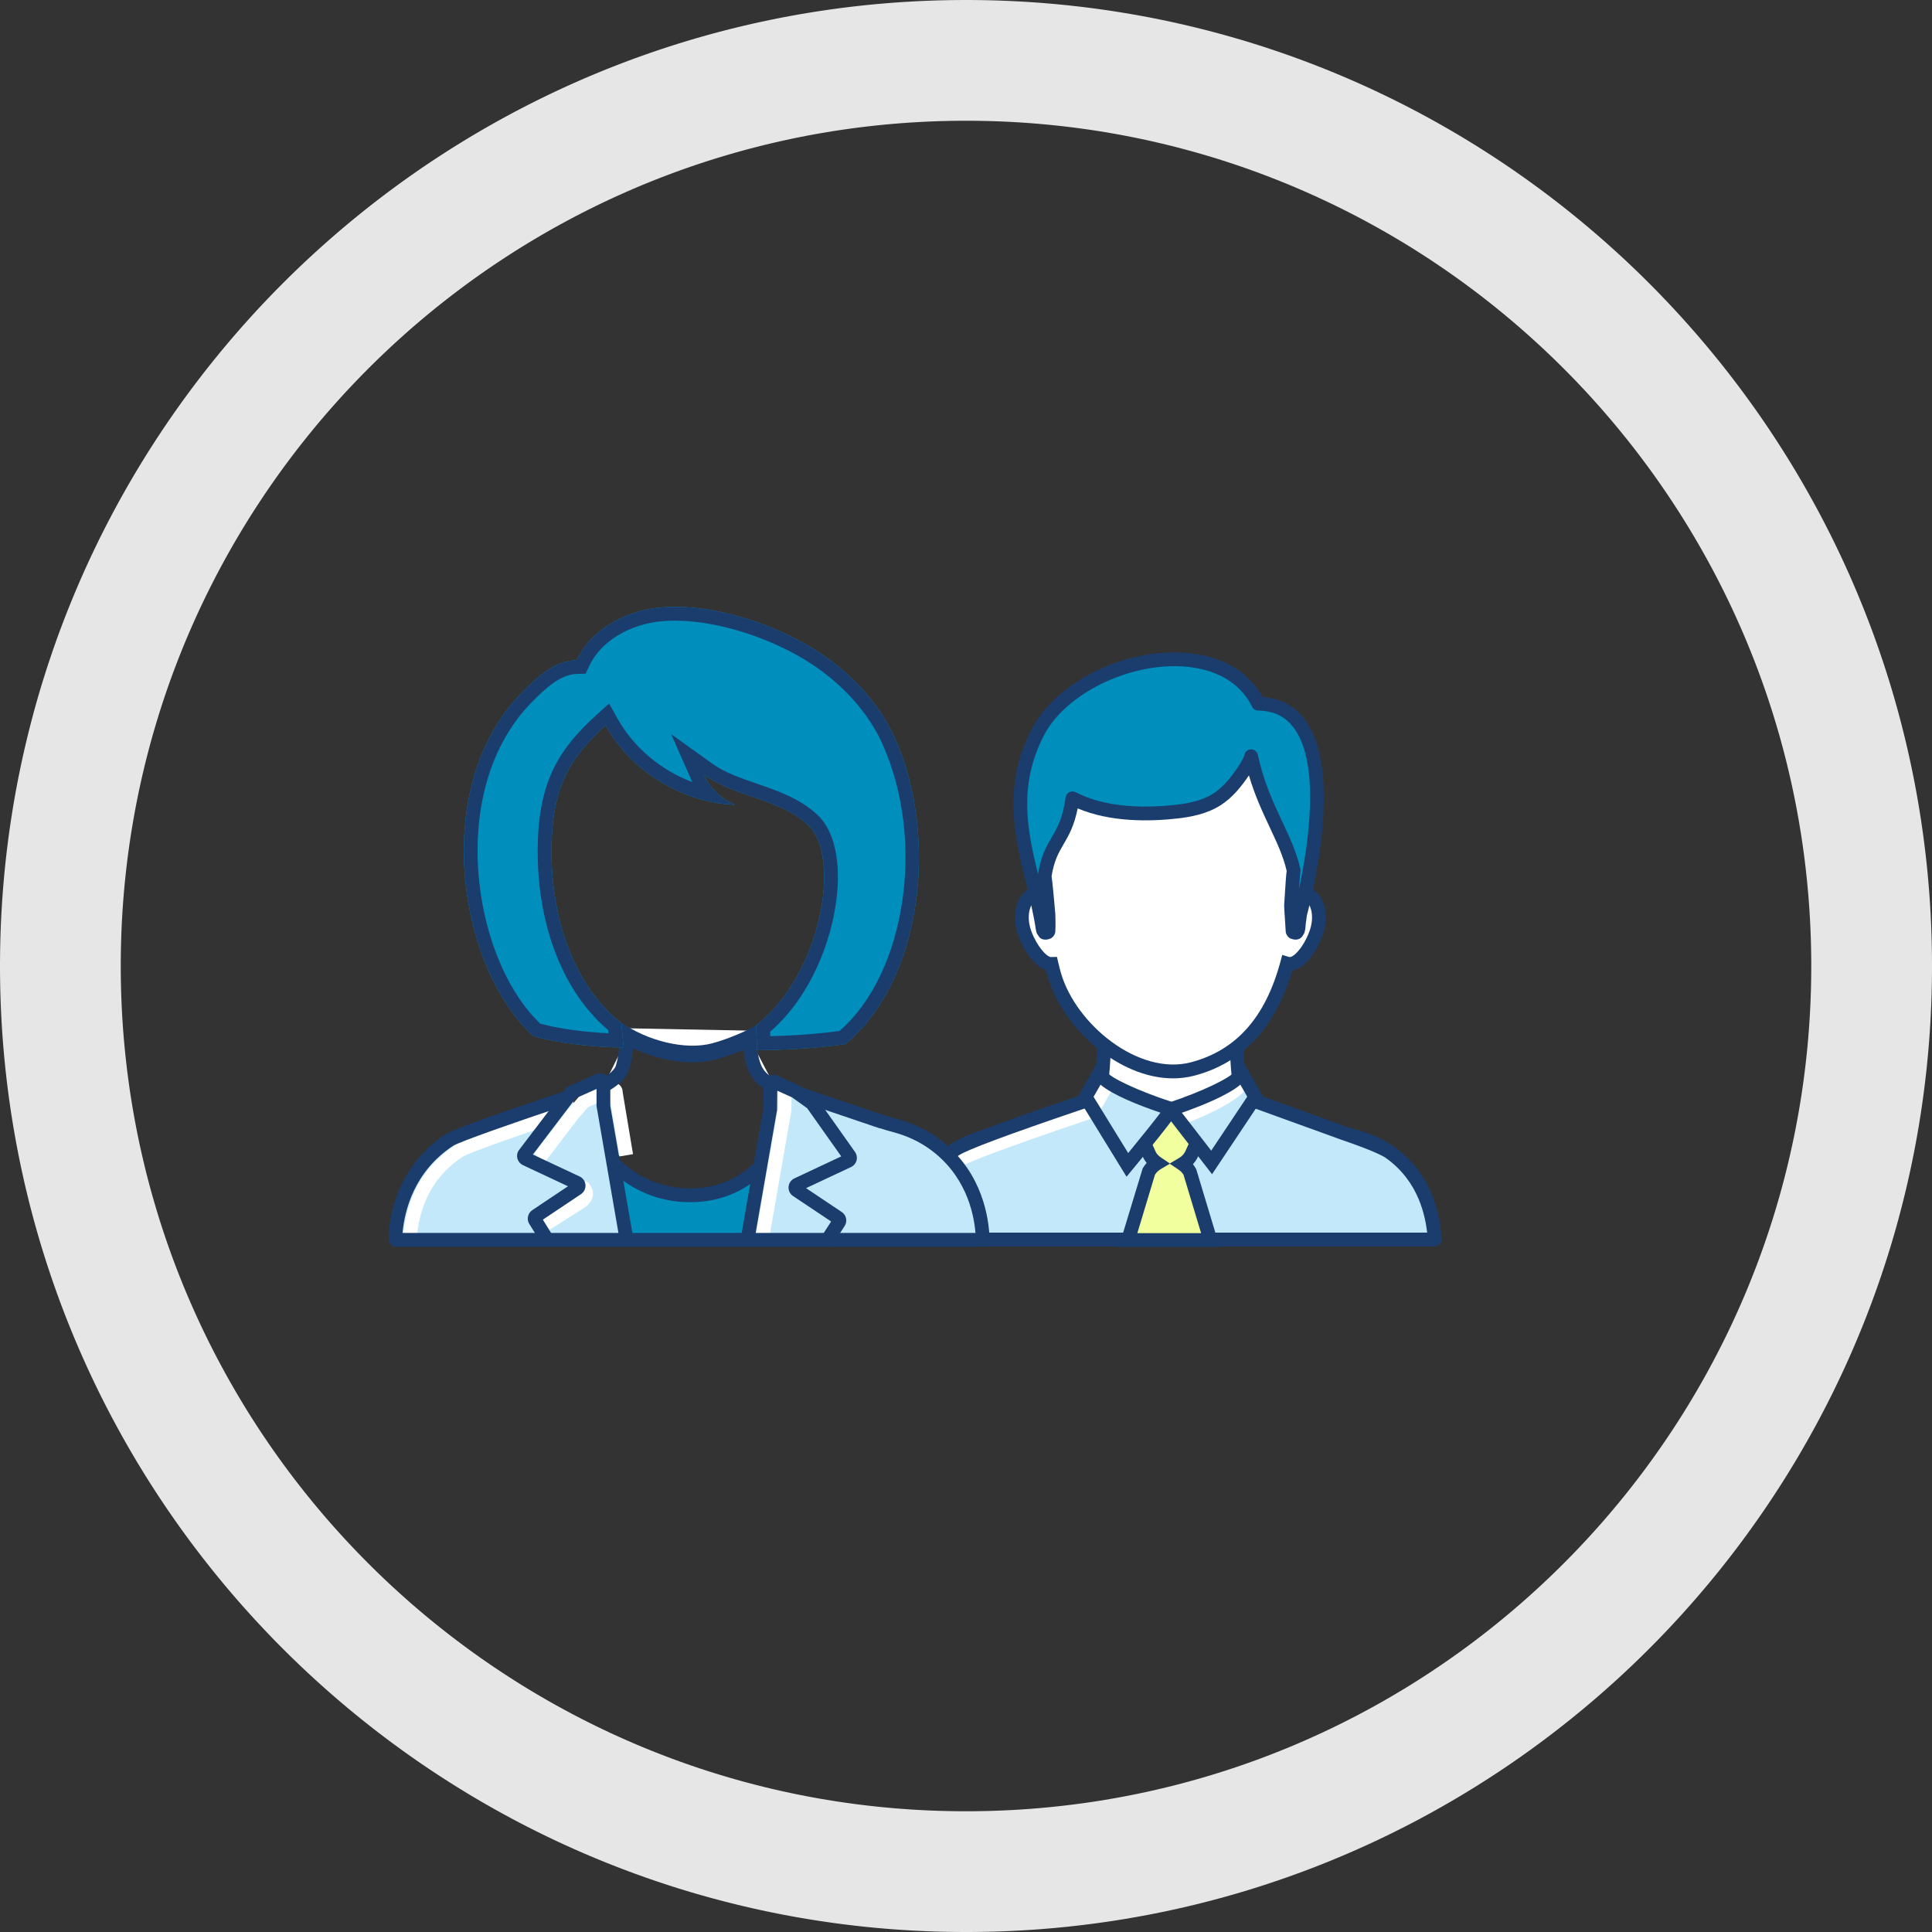 <?xml version="1.0" encoding="UTF-8" standalone="no"?>
<svg width="160px" height="160px" viewBox="0 0 160 160" version="1.1" xmlns="http://www.w3.org/2000/svg" xmlns:xlink="http://www.w3.org/1999/xlink">
    <rect x="0" y="0" width="160" height="160" fill="#333333" stroke="none"/>
    <!-- Generator: Sketch 47 (45396) - http://www.bohemiancoding.com/sketch -->
    <title>circle-executive-leaders</title>
    <desc>Created with Sketch.</desc>
    <defs></defs>
    <g id="Page-1" stroke="none" stroke-width="1" fill="none" fill-rule="evenodd">
        <g id="circle-executive-leaders">
            <g>
                <path d="M80.258,0 L80.516,0.002 L80.774,0.004 L81.032,0.007 L81.29,0.01 L81.547,0.015 L81.804,0.02 L82.061,0.026 L82.318,0.033 L82.575,0.041 L82.831,0.049 L83.087,0.059 L83.344,0.069 L83.599,0.08 L83.855,0.092 L84.111,0.104 L84.366,0.117 L84.621,0.132 L84.876,0.147 L85.13,0.162 L85.385,0.179 L85.639,0.196 L85.893,0.214 L86.147,0.233 L86.4,0.253 L86.654,0.274 L86.907,0.295 L87.16,0.317 L87.413,0.34 L87.665,0.363 L87.917,0.388 L88.17,0.413 L88.421,0.439 L88.677,0.466 L89.176,0.522 L89.677,0.581 L90.178,0.643 L90.678,0.708 L91.177,0.777 L91.675,0.848 L92.171,0.922 L92.667,1 L93.162,1.08 L93.656,1.164 L94.149,1.25 L94.641,1.34 L95.132,1.432 L95.622,1.528 L96.111,1.627 L96.598,1.728 L97.085,1.833 L97.57,1.94 L98.055,2.05 L98.538,2.164 L99.02,2.28 L99.502,2.399 L99.981,2.521 L100.46,2.646 L100.938,2.774 L101.414,2.904 L101.89,3.038 L102.364,3.174 L102.837,3.313 L103.308,3.455 L103.779,3.6 L104.248,3.748 L104.716,3.898 L105.182,4.052 L105.648,4.208 L106.112,4.366 L106.575,4.528 L107.037,4.692 L107.497,4.859 L107.956,5.029 L108.413,5.202 L108.87,5.377 L109.325,5.555 L109.778,5.735 L110.23,5.919 L110.681,6.105 L111.131,6.293 L111.579,6.484 L112.025,6.678 L112.471,6.875 L112.914,7.074 L113.357,7.276 L113.798,7.48 L114.237,7.687 L114.675,7.897 L115.112,8.109 L115.547,8.323 L115.98,8.541 L116.412,8.76 L116.843,8.983 L117.272,9.207 L117.699,9.435 L118.125,9.665 L118.549,9.897 L118.972,10.132 L119.393,10.369 L119.813,10.609 L120.231,10.851 L120.647,11.095 L121.062,11.342 L121.475,11.592 L121.887,11.844 L122.297,12.098 L122.705,12.355 L123.111,12.614 L123.516,12.875 L123.919,13.139 L124.321,13.405 L124.721,13.673 L125.119,13.944 L125.515,14.217 L125.91,14.493 L126.303,14.771 L126.694,15.051 L127.083,15.333 L127.471,15.617 L127.857,15.904 L128.241,16.193 L128.623,16.485 L129.004,16.778 L129.382,17.074 L129.759,17.372 L130.134,17.672 L130.507,17.975 L130.878,18.279 L131.248,18.586 L131.615,18.895 L131.981,19.206 L132.345,19.519 L132.706,19.835 L133.066,20.152 L133.424,20.472 L133.78,20.793 L134.135,21.117 L134.487,21.443 L134.837,21.771 L135.185,22.101 L135.531,22.433 L135.876,22.767 L136.218,23.104 L136.558,23.442 L136.896,23.782 L137.233,24.124 L137.567,24.469 L137.899,24.815 L138.229,25.163 L138.557,25.513 L138.883,25.865 L139.207,26.22 L139.528,26.576 L139.848,26.934 L140.165,27.294 L140.481,27.655 L140.794,28.019 L141.105,28.385 L141.414,28.752 L141.721,29.122 L142.025,29.493 L142.328,29.866 L142.628,30.241 L142.926,30.618 L143.222,30.996 L143.515,31.377 L143.807,31.759 L144.096,32.143 L144.383,32.529 L144.667,32.917 L144.95,33.306 L145.229,33.697 L145.507,34.09 L145.783,34.485 L146.056,34.881 L146.327,35.279 L146.595,35.679 L146.861,36.081 L147.125,36.484 L147.386,36.889 L147.645,37.295 L147.902,37.703 L148.156,38.113 L148.408,38.525 L148.658,38.938 L148.905,39.353 L149.149,39.769 L149.391,40.187 L149.631,40.607 L149.868,41.028 L150.103,41.451 L150.335,41.875 L150.565,42.301 L150.793,42.728 L151.017,43.157 L151.24,43.588 L151.459,44.02 L151.677,44.453 L151.891,44.888 L152.103,45.325 L152.313,45.763 L152.52,46.202 L152.724,46.643 L152.926,47.086 L153.125,47.529 L153.322,47.975 L153.516,48.421 L153.707,48.869 L153.895,49.319 L154.081,49.77 L154.265,50.222 L154.445,50.675 L154.623,51.13 L154.798,51.587 L154.971,52.044 L155.141,52.503 L155.308,52.964 L155.472,53.425 L155.634,53.888 L155.792,54.352 L155.948,54.818 L156.102,55.284 L156.252,55.752 L156.4,56.221 L156.545,56.692 L156.687,57.164 L156.826,57.636 L156.962,58.11 L157.096,58.586 L157.226,59.062 L157.354,59.54 L157.479,60.019 L157.601,60.499 L157.72,60.98 L157.836,61.462 L157.95,61.945 L158.06,62.43 L158.167,62.915 L158.272,63.402 L158.373,63.889 L158.472,64.378 L158.568,64.868 L158.66,65.359 L158.75,65.851 L158.836,66.344 L158.92,66.838 L159,67.333 L159.078,67.829 L159.152,68.325 L159.223,68.823 L159.292,69.322 L159.357,69.822 L159.419,70.323 L159.478,70.824 L159.534,71.323 L159.561,71.579 L159.587,71.83 L159.612,72.083 L159.637,72.335 L159.66,72.587 L159.683,72.84 L159.705,73.093 L159.726,73.346 L159.747,73.6 L159.767,73.853 L159.786,74.107 L159.804,74.361 L159.821,74.615 L159.838,74.87 L159.853,75.124 L159.868,75.379 L159.883,75.634 L159.896,75.889 L159.908,76.145 L159.92,76.401 L159.931,76.656 L159.941,76.912 L159.951,77.169 L159.959,77.425 L159.967,77.682 L159.974,77.939 L159.98,78.196 L159.985,78.453 L159.99,78.71 L159.993,78.968 L159.996,79.226 L159.998,79.484 L160,79.742 L160,80 L160,80.258 L159.998,80.516 L159.996,80.774 L159.993,81.032 L159.99,81.29 L159.985,81.547 L159.98,81.804 L159.974,82.061 L159.967,82.318 L159.959,82.575 L159.951,82.831 L159.941,83.088 L159.931,83.344 L159.92,83.599 L159.908,83.855 L159.896,84.111 L159.883,84.366 L159.868,84.621 L159.853,84.876 L159.838,85.13 L159.821,85.385 L159.804,85.639 L159.786,85.893 L159.767,86.147 L159.747,86.4 L159.726,86.654 L159.705,86.907 L159.683,87.16 L159.66,87.413 L159.637,87.665 L159.612,87.917 L159.587,88.17 L159.561,88.421 L159.534,88.677 L159.478,89.176 L159.419,89.677 L159.357,90.178 L159.292,90.678 L159.223,91.177 L159.152,91.675 L159.078,92.171 L159,92.667 L158.92,93.162 L158.836,93.656 L158.75,94.149 L158.66,94.641 L158.568,95.132 L158.472,95.622 L158.373,96.111 L158.272,96.598 L158.167,97.085 L158.06,97.57 L157.95,98.055 L157.836,98.538 L157.72,99.02 L157.601,99.501 L157.479,99.981 L157.354,100.46 L157.226,100.938 L157.096,101.414 L156.962,101.89 L156.826,102.364 L156.687,102.836 L156.545,103.308 L156.4,103.779 L156.252,104.248 L156.102,104.716 L155.948,105.182 L155.792,105.648 L155.634,106.112 L155.472,106.575 L155.308,107.036 L155.141,107.497 L154.971,107.956 L154.798,108.413 L154.623,108.87 L154.445,109.325 L154.265,109.778 L154.081,110.23 L153.895,110.681 L153.707,111.131 L153.516,111.579 L153.322,112.025 L153.125,112.471 L152.926,112.914 L152.724,113.357 L152.52,113.798 L152.313,114.237 L152.103,114.675 L151.891,115.112 L151.677,115.547 L151.459,115.98 L151.24,116.412 L151.017,116.843 L150.793,117.272 L150.565,117.699 L150.335,118.125 L150.103,118.549 L149.868,118.972 L149.631,119.393 L149.391,119.813 L149.149,120.231 L148.905,120.647 L148.658,121.062 L148.408,121.475 L148.156,121.887 L147.902,122.297 L147.645,122.705 L147.386,123.111 L147.125,123.516 L146.861,123.919 L146.595,124.321 L146.327,124.721 L146.056,125.119 L145.783,125.515 L145.507,125.91 L145.229,126.303 L144.95,126.694 L144.667,127.083 L144.383,127.471 L144.096,127.857 L143.807,128.241 L143.515,128.623 L143.222,129.004 L142.926,129.382 L142.628,129.759 L142.328,130.134 L142.025,130.507 L141.721,130.878 L141.414,131.248 L141.105,131.615 L140.794,131.981 L140.481,132.345 L140.165,132.706 L139.848,133.066 L139.528,133.424 L139.207,133.78 L138.883,134.135 L138.557,134.487 L138.229,134.837 L137.899,135.185 L137.567,135.531 L137.233,135.876 L136.896,136.218 L136.558,136.558 L136.218,136.896 L135.876,137.233 L135.531,137.567 L135.185,137.899 L134.837,138.229 L134.487,138.557 L134.135,138.883 L133.78,139.207 L133.424,139.528 L133.066,139.848 L132.706,140.165 L132.345,140.481 L131.981,140.794 L131.615,141.105 L131.248,141.414 L130.878,141.721 L130.507,142.025 L130.134,142.328 L129.759,142.628 L129.382,142.926 L129.004,143.222 L128.623,143.515 L128.241,143.807 L127.857,144.096 L127.471,144.383 L127.083,144.667 L126.694,144.95 L126.303,145.229 L125.91,145.507 L125.515,145.783 L125.119,146.056 L124.721,146.327 L124.321,146.595 L123.919,146.861 L123.516,147.125 L123.111,147.386 L122.705,147.645 L122.297,147.902 L121.887,148.156 L121.475,148.408 L121.062,148.658 L120.647,148.905 L120.231,149.149 L119.813,149.391 L119.393,149.631 L118.972,149.868 L118.549,150.103 L118.125,150.335 L117.699,150.565 L117.272,150.793 L116.843,151.017 L116.412,151.24 L115.98,151.459 L115.547,151.677 L115.112,151.891 L114.675,152.103 L114.237,152.313 L113.798,152.52 L113.357,152.724 L112.914,152.926 L112.471,153.125 L112.025,153.322 L111.579,153.516 L111.131,153.707 L110.681,153.895 L110.23,154.081 L109.778,154.265 L109.325,154.445 L108.87,154.623 L108.413,154.798 L107.956,154.971 L107.497,155.141 L107.036,155.308 L106.575,155.472 L106.112,155.634 L105.648,155.792 L105.182,155.948 L104.716,156.102 L104.248,156.252 L103.779,156.4 L103.308,156.545 L102.836,156.687 L102.364,156.826 L101.89,156.962 L101.414,157.096 L100.938,157.226 L100.46,157.354 L99.981,157.479 L99.501,157.601 L99.02,157.72 L98.538,157.836 L98.055,157.95 L97.57,158.06 L97.085,158.167 L96.598,158.272 L96.111,158.373 L95.622,158.472 L95.132,158.568 L94.641,158.66 L94.149,158.75 L93.656,158.836 L93.162,158.92 L92.667,159 L92.171,159.078 L91.675,159.152 L91.177,159.223 L90.678,159.292 L90.178,159.357 L89.677,159.419 L89.176,159.478 L88.677,159.534 L88.421,159.561 L88.17,159.587 L87.917,159.612 L87.665,159.637 L87.413,159.66 L87.16,159.683 L86.907,159.705 L86.654,159.726 L86.4,159.747 L86.147,159.767 L85.893,159.786 L85.639,159.804 L85.385,159.821 L85.13,159.838 L84.876,159.853 L84.621,159.868 L84.366,159.883 L84.111,159.896 L83.855,159.908 L83.599,159.92 L83.344,159.931 L83.088,159.941 L82.831,159.951 L82.575,159.959 L82.318,159.967 L82.061,159.974 L81.804,159.98 L81.547,159.985 L81.29,159.99 L81.032,159.993 L80.774,159.996 L80.516,159.998 L80.258,160 L80,160 L79.742,160 L79.484,159.998 L79.226,159.996 L78.968,159.993 L78.71,159.99 L78.453,159.985 L78.196,159.98 L77.939,159.974 L77.682,159.967 L77.425,159.959 L77.169,159.951 L76.912,159.941 L76.656,159.931 L76.401,159.92 L76.145,159.908 L75.889,159.896 L75.634,159.883 L75.379,159.868 L75.124,159.853 L74.87,159.838 L74.615,159.821 L74.361,159.804 L74.107,159.786 L73.853,159.767 L73.6,159.747 L73.346,159.726 L73.093,159.705 L72.84,159.683 L72.587,159.66 L72.335,159.637 L72.083,159.612 L71.83,159.587 L71.579,159.561 L71.323,159.534 L70.824,159.478 L70.323,159.419 L69.822,159.357 L69.322,159.292 L68.823,159.223 L68.325,159.152 L67.829,159.078 L67.333,159 L66.838,158.92 L66.344,158.836 L65.851,158.75 L65.359,158.66 L64.868,158.568 L64.378,158.472 L63.889,158.373 L63.402,158.272 L62.915,158.167 L62.43,158.06 L61.945,157.95 L61.462,157.836 L60.98,157.72 L60.499,157.601 L60.019,157.479 L59.54,157.354 L59.062,157.226 L58.586,157.096 L58.11,156.962 L57.636,156.826 L57.164,156.687 L56.692,156.545 L56.221,156.4 L55.752,156.252 L55.284,156.102 L54.818,155.948 L54.352,155.792 L53.888,155.634 L53.425,155.472 L52.964,155.308 L52.503,155.141 L52.044,154.971 L51.587,154.798 L51.13,154.623 L50.675,154.445 L50.222,154.265 L49.77,154.081 L49.319,153.895 L48.869,153.707 L48.421,153.516 L47.975,153.322 L47.529,153.125 L47.086,152.926 L46.643,152.724 L46.202,152.52 L45.763,152.313 L45.325,152.103 L44.888,151.891 L44.453,151.677 L44.02,151.459 L43.588,151.24 L43.157,151.017 L42.728,150.793 L42.301,150.565 L41.875,150.335 L41.451,150.103 L41.028,149.868 L40.607,149.631 L40.187,149.391 L39.769,149.149 L39.353,148.905 L38.938,148.658 L38.525,148.408 L38.113,148.156 L37.703,147.902 L37.295,147.645 L36.889,147.386 L36.484,147.125 L36.081,146.861 L35.679,146.595 L35.279,146.327 L34.881,146.056 L34.485,145.783 L34.09,145.507 L33.697,145.229 L33.306,144.95 L32.917,144.667 L32.529,144.383 L32.143,144.096 L31.759,143.807 L31.377,143.515 L30.996,143.222 L30.618,142.926 L30.241,142.628 L29.866,142.328 L29.493,142.025 L29.122,141.721 L28.752,141.414 L28.385,141.105 L28.019,140.794 L27.655,140.481 L27.294,140.165 L26.934,139.848 L26.576,139.528 L26.22,139.207 L25.865,138.883 L25.513,138.557 L25.163,138.229 L24.815,137.899 L24.469,137.567 L24.124,137.233 L23.782,136.896 L23.442,136.558 L23.104,136.218 L22.767,135.876 L22.433,135.531 L22.101,135.185 L21.771,134.837 L21.443,134.487 L21.117,134.135 L20.793,133.78 L20.472,133.424 L20.152,133.066 L19.835,132.706 L19.519,132.345 L19.206,131.981 L18.895,131.615 L18.586,131.248 L18.279,130.878 L17.975,130.507 L17.672,130.134 L17.372,129.759 L17.074,129.382 L16.778,129.004 L16.485,128.623 L16.193,128.241 L15.904,127.857 L15.617,127.471 L15.333,127.083 L15.051,126.694 L14.771,126.303 L14.493,125.91 L14.217,125.515 L13.944,125.119 L13.673,124.721 L13.405,124.321 L13.139,123.919 L12.875,123.516 L12.614,123.111 L12.355,122.705 L12.098,122.297 L11.844,121.887 L11.592,121.475 L11.342,121.062 L11.095,120.647 L10.851,120.231 L10.609,119.813 L10.369,119.393 L10.132,118.972 L9.897,118.549 L9.665,118.125 L9.435,117.699 L9.207,117.272 L8.983,116.843 L8.76,116.412 L8.541,115.98 L8.323,115.547 L8.109,115.112 L7.897,114.675 L7.687,114.237 L7.48,113.798 L7.276,113.357 L7.074,112.914 L6.875,112.471 L6.678,112.025 L6.484,111.579 L6.293,111.131 L6.105,110.681 L5.919,110.23 L5.735,109.778 L5.555,109.325 L5.377,108.87 L5.202,108.413 L5.029,107.956 L4.859,107.497 L4.692,107.037 L4.528,106.575 L4.366,106.112 L4.208,105.648 L4.052,105.182 L3.898,104.716 L3.748,104.248 L3.6,103.779 L3.455,103.308 L3.313,102.837 L3.174,102.364 L3.038,101.89 L2.904,101.414 L2.774,100.938 L2.646,100.46 L2.521,99.981 L2.399,99.502 L2.28,99.02 L2.164,98.538 L2.05,98.055 L1.94,97.57 L1.833,97.085 L1.728,96.598 L1.627,96.111 L1.528,95.622 L1.432,95.132 L1.34,94.641 L1.25,94.149 L1.164,93.656 L1.08,93.162 L1,92.667 L0.922,92.171 L0.848,91.675 L0.777,91.177 L0.708,90.678 L0.643,90.178 L0.581,89.677 L0.522,89.176 L0.466,88.677 L0.439,88.421 L0.413,88.17 L0.388,87.917 L0.363,87.665 L0.34,87.413 L0.317,87.16 L0.295,86.907 L0.274,86.654 L0.253,86.4 L0.233,86.147 L0.214,85.893 L0.196,85.639 L0.179,85.385 L0.162,85.13 L0.147,84.876 L0.132,84.621 L0.117,84.366 L0.104,84.111 L0.092,83.855 L0.08,83.599 L0.069,83.344 L0.059,83.087 L0.049,82.831 L0.041,82.575 L0.033,82.318 L0.026,82.061 L0.02,81.804 L0.015,81.547 L0.01,81.29 L0.007,81.032 L0.004,80.774 L0.002,80.516 L0,80.258 L0,80 L0,79.742 L0.002,79.484 L0.004,79.226 L0.007,78.968 L0.01,78.71 L0.015,78.453 L0.02,78.196 L0.026,77.939 L0.033,77.682 L0.041,77.425 L0.049,77.169 L0.059,76.913 L0.069,76.656 L0.08,76.401 L0.092,76.145 L0.104,75.889 L0.117,75.634 L0.132,75.379 L0.147,75.124 L0.162,74.87 L0.179,74.615 L0.196,74.361 L0.214,74.107 L0.233,73.853 L0.253,73.6 L0.274,73.346 L0.295,73.093 L0.317,72.84 L0.34,72.587 L0.363,72.335 L0.388,72.083 L0.413,71.83 L0.439,71.579 L0.466,71.323 L0.522,70.824 L0.581,70.323 L0.643,69.822 L0.708,69.322 L0.777,68.823 L0.848,68.325 L0.922,67.829 L1,67.333 L1.08,66.838 L1.164,66.344 L1.25,65.851 L1.34,65.359 L1.432,64.868 L1.528,64.378 L1.627,63.889 L1.728,63.402 L1.833,62.915 L1.94,62.43 L2.05,61.945 L2.164,61.462 L2.28,60.98 L2.399,60.498 L2.521,60.019 L2.646,59.54 L2.774,59.062 L2.904,58.586 L3.038,58.11 L3.174,57.636 L3.313,57.163 L3.455,56.692 L3.6,56.221 L3.748,55.752 L3.898,55.284 L4.052,54.818 L4.208,54.352 L4.366,53.888 L4.528,53.425 L4.692,52.964 L4.859,52.503 L5.029,52.044 L5.202,51.587 L5.377,51.13 L5.555,50.675 L5.735,50.222 L5.919,49.77 L6.105,49.319 L6.293,48.869 L6.484,48.421 L6.678,47.975 L6.875,47.529 L7.074,47.086 L7.276,46.643 L7.48,46.202 L7.687,45.763 L7.897,45.325 L8.109,44.888 L8.323,44.453 L8.541,44.02 L8.76,43.588 L8.983,43.157 L9.207,42.728 L9.435,42.301 L9.665,41.875 L9.897,41.451 L10.132,41.028 L10.369,40.607 L10.609,40.187 L10.851,39.769 L11.095,39.353 L11.342,38.938 L11.592,38.525 L11.844,38.113 L12.098,37.703 L12.355,37.295 L12.614,36.889 L12.875,36.484 L13.139,36.081 L13.405,35.679 L13.673,35.279 L13.944,34.881 L14.217,34.485 L14.493,34.09 L14.771,33.697 L15.051,33.306 L15.333,32.917 L15.617,32.529 L15.904,32.143 L16.193,31.759 L16.485,31.377 L16.778,30.996 L17.074,30.618 L17.372,30.241 L17.672,29.866 L17.975,29.493 L18.279,29.122 L18.586,28.752 L18.895,28.385 L19.206,28.019 L19.519,27.655 L19.835,27.294 L20.152,26.934 L20.472,26.576 L20.793,26.22 L21.117,25.865 L21.443,25.513 L21.771,25.163 L22.101,24.815 L22.433,24.469 L22.767,24.124 L23.104,23.782 L23.442,23.442 L23.782,23.104 L24.124,22.767 L24.469,22.433 L24.815,22.101 L25.163,21.771 L25.513,21.443 L25.865,21.117 L26.22,20.793 L26.576,20.472 L26.934,20.152 L27.294,19.835 L27.655,19.519 L28.019,19.206 L28.385,18.895 L28.752,18.586 L29.122,18.279 L29.493,17.975 L29.866,17.672 L30.241,17.372 L30.618,17.074 L30.996,16.778 L31.377,16.485 L31.759,16.193 L32.143,15.904 L32.529,15.617 L32.917,15.333 L33.306,15.051 L33.697,14.771 L34.09,14.493 L34.485,14.217 L34.881,13.944 L35.279,13.673 L35.679,13.405 L36.081,13.139 L36.484,12.875 L36.889,12.614 L37.295,12.355 L37.703,12.098 L38.113,11.844 L38.525,11.592 L38.938,11.342 L39.353,11.095 L39.769,10.851 L40.187,10.609 L40.607,10.369 L41.028,10.132 L41.451,9.897 L41.875,9.665 L42.301,9.435 L42.728,9.207 L43.157,8.983 L43.588,8.76 L44.02,8.541 L44.453,8.323 L44.888,8.109 L45.325,7.897 L45.763,7.687 L46.202,7.48 L46.643,7.276 L47.086,7.074 L47.529,6.875 L47.975,6.678 L48.421,6.484 L48.869,6.293 L49.319,6.105 L49.77,5.919 L50.222,5.735 L50.675,5.555 L51.13,5.377 L51.587,5.202 L52.044,5.029 L52.503,4.859 L52.964,4.692 L53.425,4.528 L53.888,4.366 L54.352,4.208 L54.818,4.052 L55.284,3.898 L55.752,3.748 L56.221,3.6 L56.692,3.455 L57.163,3.313 L57.636,3.174 L58.11,3.038 L58.586,2.904 L59.062,2.774 L59.54,2.646 L60.019,2.521 L60.498,2.399 L60.98,2.28 L61.462,2.164 L61.945,2.05 L62.43,1.94 L62.915,1.833 L63.402,1.728 L63.889,1.627 L64.378,1.528 L64.868,1.432 L65.359,1.34 L65.851,1.25 L66.344,1.164 L66.838,1.08 L67.333,1 L67.829,0.922 L68.325,0.848 L68.823,0.777 L69.322,0.708 L69.822,0.643 L70.323,0.581 L70.824,0.522 L71.323,0.466 L71.579,0.439 L71.83,0.413 L72.083,0.388 L72.335,0.363 L72.587,0.34 L72.84,0.317 L73.093,0.295 L73.346,0.274 L73.6,0.253 L73.853,0.233 L74.107,0.214 L74.361,0.196 L74.615,0.179 L74.87,0.162 L75.124,0.147 L75.379,0.132 L75.634,0.117 L75.889,0.104 L76.145,0.092 L76.401,0.08 L76.656,0.069 L76.913,0.059 L77.169,0.049 L77.425,0.041 L77.682,0.033 L77.939,0.026 L78.196,0.02 L78.453,0.015 L78.71,0.01 L78.968,0.007 L79.226,0.004 L79.484,0.002 L79.742,0 L80,0 L80.258,0 Z M79.773,10 L79.547,10.001 L79.321,10.003 L79.095,10.006 L78.869,10.009 L78.643,10.013 L78.418,10.018 L78.192,10.023 L77.967,10.029 L77.742,10.036 L77.517,10.043 L77.293,10.051 L77.068,10.06 L76.844,10.07 L76.62,10.08 L76.396,10.091 L76.173,10.103 L75.949,10.115 L75.726,10.128 L75.503,10.142 L75.28,10.157 L75.058,10.172 L74.835,10.188 L74.613,10.204 L74.391,10.222 L74.169,10.24 L73.947,10.258 L73.726,10.278 L73.505,10.298 L73.284,10.318 L73.063,10.34 L72.842,10.362 L72.622,10.385 L72.405,10.408 L71.962,10.457 L71.523,10.509 L71.085,10.563 L70.647,10.62 L70.211,10.68 L69.775,10.742 L69.341,10.807 L68.907,10.875 L68.474,10.946 L68.042,11.019 L67.611,11.094 L67.181,11.173 L66.752,11.253 L66.324,11.337 L65.896,11.423 L65.47,11.512 L65.045,11.603 L64.62,11.697 L64.197,11.794 L63.774,11.893 L63.353,11.994 L62.932,12.098 L62.513,12.205 L62.094,12.314 L61.677,12.426 L61.26,12.54 L60.845,12.657 L60.431,12.776 L60.017,12.898 L59.605,13.022 L59.194,13.148 L58.784,13.277 L58.375,13.409 L57.967,13.543 L57.56,13.679 L57.154,13.818 L56.75,13.959 L56.346,14.103 L55.944,14.249 L55.543,14.397 L55.143,14.548 L54.744,14.701 L54.346,14.857 L53.95,15.015 L53.554,15.175 L53.16,15.337 L52.767,15.502 L52.376,15.67 L51.985,15.839 L51.596,16.011 L51.208,16.185 L50.821,16.361 L50.435,16.54 L50.051,16.721 L49.668,16.904 L49.286,17.09 L48.906,17.278 L48.527,17.468 L48.149,17.66 L47.772,17.854 L47.397,18.051 L47.023,18.25 L46.651,18.451 L46.279,18.654 L45.909,18.859 L45.541,19.067 L45.174,19.277 L44.808,19.489 L44.444,19.703 L44.081,19.919 L43.719,20.137 L43.359,20.357 L43,20.58 L42.643,20.805 L42.287,21.031 L41.933,21.26 L41.58,21.491 L41.229,21.724 L40.879,21.959 L40.53,22.196 L40.183,22.435 L39.838,22.676 L39.494,22.919 L39.151,23.164 L38.81,23.411 L38.471,23.661 L38.133,23.912 L37.797,24.165 L37.462,24.42 L37.129,24.677 L36.798,24.936 L36.468,25.197 L36.139,25.46 L35.813,25.725 L35.487,25.991 L35.164,26.26 L34.842,26.531 L34.522,26.803 L34.203,27.077 L33.886,27.354 L33.571,27.632 L33.258,27.912 L32.946,28.193 L32.636,28.477 L32.327,28.762 L32.021,29.05 L31.716,29.339 L31.412,29.63 L31.111,29.922 L30.811,30.217 L30.513,30.513 L30.217,30.811 L29.922,31.111 L29.63,31.412 L29.339,31.716 L29.05,32.021 L28.762,32.327 L28.477,32.636 L28.193,32.946 L27.912,33.258 L27.632,33.571 L27.354,33.886 L27.077,34.203 L26.803,34.522 L26.531,34.842 L26.26,35.164 L25.991,35.487 L25.725,35.813 L25.46,36.139 L25.197,36.468 L24.936,36.798 L24.677,37.129 L24.42,37.462 L24.165,37.797 L23.912,38.133 L23.661,38.471 L23.411,38.81 L23.164,39.151 L22.919,39.494 L22.676,39.838 L22.435,40.183 L22.196,40.53 L21.959,40.879 L21.724,41.229 L21.491,41.58 L21.26,41.933 L21.031,42.287 L20.805,42.643 L20.58,43 L20.357,43.359 L20.137,43.719 L19.919,44.081 L19.703,44.444 L19.489,44.808 L19.277,45.174 L19.067,45.541 L18.859,45.909 L18.654,46.279 L18.451,46.651 L18.25,47.023 L18.051,47.397 L17.854,47.772 L17.66,48.149 L17.468,48.527 L17.278,48.906 L17.09,49.286 L16.904,49.668 L16.721,50.051 L16.54,50.435 L16.361,50.821 L16.185,51.208 L16.011,51.596 L15.839,51.985 L15.67,52.376 L15.502,52.767 L15.337,53.16 L15.175,53.554 L15.015,53.95 L14.857,54.346 L14.701,54.744 L14.548,55.143 L14.397,55.543 L14.249,55.944 L14.103,56.346 L13.959,56.75 L13.818,57.154 L13.679,57.56 L13.543,57.967 L13.409,58.375 L13.277,58.784 L13.148,59.194 L13.022,59.605 L12.898,60.017 L12.776,60.431 L12.657,60.845 L12.54,61.26 L12.426,61.677 L12.314,62.094 L12.205,62.513 L12.098,62.932 L11.994,63.353 L11.893,63.774 L11.794,64.197 L11.697,64.62 L11.603,65.045 L11.512,65.47 L11.423,65.896 L11.337,66.324 L11.253,66.752 L11.173,67.181 L11.094,67.611 L11.019,68.042 L10.946,68.474 L10.875,68.907 L10.807,69.341 L10.742,69.775 L10.68,70.211 L10.62,70.647 L10.563,71.085 L10.509,71.523 L10.457,71.962 L10.408,72.405 L10.385,72.622 L10.362,72.842 L10.34,73.063 L10.318,73.284 L10.298,73.505 L10.278,73.726 L10.258,73.947 L10.24,74.169 L10.222,74.391 L10.204,74.613 L10.188,74.835 L10.172,75.058 L10.157,75.28 L10.142,75.503 L10.128,75.726 L10.115,75.949 L10.103,76.173 L10.091,76.396 L10.08,76.62 L10.07,76.844 L10.06,77.068 L10.051,77.293 L10.043,77.517 L10.036,77.742 L10.029,77.967 L10.023,78.192 L10.018,78.418 L10.013,78.643 L10.009,78.869 L10.006,79.095 L10.003,79.321 L10.001,79.547 L10,79.773 L10,80 L10,80.227 L10.001,80.453 L10.003,80.679 L10.006,80.905 L10.009,81.131 L10.013,81.357 L10.018,81.582 L10.023,81.808 L10.029,82.033 L10.036,82.258 L10.043,82.483 L10.051,82.707 L10.06,82.932 L10.07,83.156 L10.08,83.38 L10.091,83.604 L10.103,83.827 L10.115,84.051 L10.128,84.274 L10.142,84.497 L10.157,84.72 L10.172,84.942 L10.188,85.165 L10.204,85.387 L10.222,85.609 L10.24,85.831 L10.258,86.053 L10.278,86.274 L10.298,86.495 L10.318,86.716 L10.34,86.937 L10.362,87.158 L10.385,87.378 L10.408,87.595 L10.457,88.038 L10.509,88.477 L10.563,88.915 L10.62,89.353 L10.68,89.789 L10.742,90.225 L10.807,90.659 L10.875,91.093 L10.946,91.526 L11.019,91.958 L11.094,92.389 L11.173,92.819 L11.253,93.248 L11.337,93.676 L11.423,94.104 L11.512,94.53 L11.603,94.956 L11.697,95.38 L11.794,95.803 L11.893,96.226 L11.994,96.647 L12.098,97.068 L12.205,97.487 L12.314,97.906 L12.426,98.323 L12.54,98.74 L12.657,99.155 L12.776,99.569 L12.898,99.983 L13.022,100.395 L13.148,100.806 L13.277,101.216 L13.409,101.625 L13.543,102.033 L13.679,102.44 L13.818,102.846 L13.959,103.25 L14.103,103.654 L14.249,104.056 L14.397,104.457 L14.548,104.857 L14.701,105.256 L14.857,105.654 L15.015,106.05 L15.175,106.446 L15.337,106.84 L15.502,107.233 L15.67,107.624 L15.839,108.015 L16.011,108.404 L16.185,108.792 L16.361,109.179 L16.54,109.565 L16.721,109.949 L16.904,110.332 L17.09,110.714 L17.278,111.094 L17.468,111.473 L17.66,111.851 L17.854,112.228 L18.051,112.603 L18.25,112.977 L18.451,113.349 L18.654,113.721 L18.859,114.091 L19.067,114.459 L19.277,114.826 L19.489,115.192 L19.703,115.556 L19.919,115.919 L20.137,116.281 L20.357,116.641 L20.58,117 L20.805,117.357 L21.031,117.713 L21.26,118.067 L21.491,118.42 L21.724,118.771 L21.959,119.121 L22.196,119.47 L22.435,119.817 L22.676,120.162 L22.919,120.506 L23.164,120.849 L23.411,121.19 L23.661,121.529 L23.912,121.867 L24.165,122.203 L24.42,122.538 L24.677,122.871 L24.936,123.202 L25.197,123.532 L25.46,123.861 L25.725,124.187 L25.991,124.513 L26.26,124.836 L26.531,125.158 L26.803,125.478 L27.077,125.797 L27.354,126.114 L27.632,126.429 L27.911,126.742 L28.193,127.054 L28.477,127.364 L28.762,127.673 L29.05,127.979 L29.339,128.284 L29.63,128.588 L29.922,128.889 L30.217,129.189 L30.513,129.487 L30.811,129.783 L31.111,130.078 L31.412,130.37 L31.715,130.661 L32.021,130.95 L32.327,131.238 L32.636,131.523 L32.946,131.807 L33.258,132.088 L33.571,132.368 L33.886,132.646 L34.203,132.923 L34.522,133.197 L34.842,133.469 L35.164,133.74 L35.487,134.009 L35.813,134.275 L36.139,134.54 L36.468,134.803 L36.798,135.064 L37.129,135.323 L37.462,135.58 L37.797,135.835 L38.133,136.088 L38.471,136.339 L38.81,136.589 L39.151,136.836 L39.494,137.081 L39.838,137.324 L40.183,137.565 L40.53,137.804 L40.879,138.041 L41.229,138.276 L41.58,138.509 L41.933,138.74 L42.287,138.969 L42.643,139.195 L43,139.42 L43.359,139.643 L43.719,139.863 L44.081,140.081 L44.444,140.297 L44.808,140.511 L45.174,140.723 L45.541,140.933 L45.91,141.141 L46.279,141.346 L46.651,141.549 L47.023,141.75 L47.397,141.949 L47.772,142.146 L48.149,142.34 L48.527,142.532 L48.906,142.722 L49.286,142.91 L49.668,143.096 L50.051,143.279 L50.435,143.46 L50.821,143.639 L51.208,143.815 L51.596,143.989 L51.985,144.161 L52.376,144.33 L52.767,144.498 L53.16,144.663 L53.554,144.825 L53.95,144.985 L54.346,145.143 L54.744,145.299 L55.143,145.452 L55.543,145.603 L55.944,145.751 L56.346,145.897 L56.75,146.041 L57.154,146.182 L57.56,146.321 L57.967,146.457 L58.375,146.591 L58.784,146.723 L59.194,146.852 L59.605,146.978 L60.017,147.102 L60.431,147.224 L60.845,147.343 L61.26,147.46 L61.677,147.574 L62.094,147.686 L62.513,147.795 L62.932,147.902 L63.353,148.006 L63.774,148.107 L64.197,148.206 L64.62,148.303 L65.045,148.397 L65.47,148.488 L65.896,148.577 L66.324,148.663 L66.752,148.747 L67.181,148.827 L67.611,148.906 L68.042,148.981 L68.474,149.054 L68.907,149.125 L69.341,149.193 L69.775,149.258 L70.211,149.32 L70.647,149.38 L71.085,149.437 L71.523,149.491 L71.962,149.543 L72.405,149.592 L72.622,149.615 L72.842,149.638 L73.063,149.66 L73.283,149.682 L73.505,149.702 L73.726,149.722 L73.947,149.742 L74.169,149.76 L74.391,149.778 L74.613,149.796 L74.835,149.812 L75.058,149.828 L75.28,149.843 L75.503,149.858 L75.726,149.872 L75.949,149.885 L76.173,149.897 L76.396,149.909 L76.62,149.92 L76.844,149.93 L77.068,149.94 L77.293,149.949 L77.517,149.957 L77.742,149.964 L77.967,149.971 L78.192,149.977 L78.418,149.982 L78.643,149.987 L78.869,149.991 L79.095,149.994 L79.321,149.997 L79.547,149.999 L79.773,150 L80,150 L80.227,150 L80.453,149.999 L80.679,149.997 L80.905,149.994 L81.131,149.991 L81.357,149.987 L81.582,149.982 L81.808,149.977 L82.033,149.971 L82.258,149.964 L82.483,149.957 L82.707,149.949 L82.932,149.94 L83.156,149.93 L83.38,149.92 L83.604,149.909 L83.827,149.897 L84.051,149.885 L84.274,149.872 L84.497,149.858 L84.72,149.843 L84.942,149.828 L85.165,149.812 L85.387,149.796 L85.609,149.778 L85.831,149.76 L86.053,149.742 L86.274,149.722 L86.495,149.702 L86.717,149.682 L86.937,149.66 L87.158,149.638 L87.378,149.615 L87.595,149.592 L88.038,149.543 L88.477,149.491 L88.915,149.437 L89.353,149.38 L89.789,149.32 L90.225,149.258 L90.659,149.193 L91.093,149.125 L91.526,149.054 L91.958,148.981 L92.389,148.906 L92.819,148.827 L93.248,148.747 L93.676,148.663 L94.104,148.577 L94.53,148.488 L94.955,148.397 L95.38,148.303 L95.803,148.206 L96.226,148.107 L96.647,148.006 L97.068,147.902 L97.487,147.795 L97.906,147.686 L98.323,147.574 L98.74,147.46 L99.155,147.343 L99.569,147.224 L99.983,147.102 L100.395,146.978 L100.806,146.852 L101.216,146.723 L101.625,146.591 L102.033,146.457 L102.44,146.321 L102.846,146.182 L103.25,146.041 L103.654,145.897 L104.056,145.751 L104.457,145.603 L104.857,145.452 L105.256,145.299 L105.654,145.143 L106.05,144.985 L106.446,144.825 L106.84,144.663 L107.233,144.498 L107.624,144.33 L108.015,144.161 L108.404,143.989 L108.792,143.815 L109.179,143.639 L109.565,143.46 L109.949,143.279 L110.332,143.096 L110.714,142.91 L111.094,142.722 L111.473,142.532 L111.851,142.34 L112.228,142.146 L112.603,141.949 L112.977,141.75 L113.349,141.549 L113.721,141.346 L114.09,141.141 L114.459,140.933 L114.826,140.723 L115.192,140.511 L115.556,140.297 L115.919,140.081 L116.281,139.863 L116.641,139.643 L117,139.42 L117.357,139.195 L117.713,138.969 L118.067,138.74 L118.42,138.509 L118.771,138.276 L119.121,138.041 L119.47,137.804 L119.817,137.565 L120.162,137.324 L120.506,137.081 L120.849,136.836 L121.19,136.589 L121.529,136.339 L121.867,136.088 L122.203,135.835 L122.538,135.58 L122.871,135.323 L123.202,135.064 L123.532,134.803 L123.861,134.54 L124.187,134.275 L124.513,134.009 L124.836,133.74 L125.158,133.469 L125.478,133.197 L125.797,132.923 L126.114,132.646 L126.429,132.368 L126.742,132.089 L127.054,131.807 L127.364,131.523 L127.673,131.238 L127.979,130.95 L128.285,130.661 L128.588,130.37 L128.889,130.078 L129.189,129.783 L129.487,129.487 L129.783,129.189 L130.078,128.889 L130.37,128.588 L130.661,128.285 L130.95,127.979 L131.238,127.673 L131.523,127.364 L131.807,127.054 L132.089,126.742 L132.368,126.429 L132.646,126.114 L132.923,125.797 L133.197,125.478 L133.469,125.158 L133.74,124.836 L134.009,124.513 L134.275,124.187 L134.54,123.861 L134.803,123.532 L135.064,123.202 L135.323,122.871 L135.58,122.538 L135.835,122.203 L136.088,121.867 L136.339,121.529 L136.589,121.19 L136.836,120.849 L137.081,120.506 L137.324,120.162 L137.565,119.817 L137.804,119.47 L138.041,119.121 L138.276,118.771 L138.509,118.42 L138.74,118.067 L138.969,117.713 L139.195,117.357 L139.42,117 L139.643,116.641 L139.863,116.281 L140.081,115.919 L140.297,115.556 L140.511,115.192 L140.723,114.826 L140.933,114.459 L141.141,114.09 L141.346,113.721 L141.549,113.349 L141.75,112.977 L141.949,112.603 L142.146,112.228 L142.34,111.851 L142.532,111.473 L142.722,111.094 L142.91,110.714 L143.096,110.332 L143.279,109.949 L143.46,109.565 L143.639,109.179 L143.815,108.792 L143.989,108.404 L144.161,108.015 L144.33,107.624 L144.498,107.233 L144.663,106.84 L144.825,106.446 L144.985,106.05 L145.143,105.654 L145.299,105.256 L145.452,104.857 L145.603,104.457 L145.751,104.056 L145.897,103.654 L146.041,103.25 L146.182,102.846 L146.321,102.44 L146.457,102.033 L146.591,101.625 L146.723,101.216 L146.852,100.806 L146.978,100.395 L147.102,99.983 L147.224,99.569 L147.343,99.155 L147.46,98.74 L147.574,98.323 L147.686,97.906 L147.795,97.487 L147.902,97.068 L148.006,96.647 L148.107,96.226 L148.206,95.803 L148.303,95.38 L148.397,94.955 L148.488,94.53 L148.577,94.104 L148.663,93.676 L148.747,93.248 L148.827,92.819 L148.906,92.389 L148.981,91.958 L149.054,91.526 L149.125,91.093 L149.193,90.659 L149.258,90.225 L149.32,89.789 L149.38,89.353 L149.437,88.915 L149.491,88.477 L149.543,88.038 L149.592,87.595 L149.615,87.378 L149.638,87.158 L149.66,86.937 L149.682,86.717 L149.702,86.495 L149.722,86.274 L149.742,86.053 L149.76,85.831 L149.778,85.609 L149.796,85.387 L149.812,85.165 L149.828,84.942 L149.843,84.72 L149.858,84.497 L149.872,84.274 L149.885,84.051 L149.897,83.827 L149.909,83.604 L149.92,83.38 L149.93,83.156 L149.94,82.932 L149.949,82.707 L149.957,82.483 L149.964,82.258 L149.971,82.033 L149.977,81.808 L149.982,81.582 L149.987,81.357 L149.991,81.131 L149.994,80.905 L149.997,80.679 L149.999,80.453 L150,80.227 L150,80 L150,79.773 L149.999,79.547 L149.997,79.321 L149.994,79.095 L149.991,78.869 L149.987,78.643 L149.982,78.418 L149.977,78.192 L149.971,77.967 L149.964,77.742 L149.957,77.517 L149.949,77.293 L149.94,77.068 L149.93,76.844 L149.92,76.62 L149.909,76.396 L149.897,76.173 L149.885,75.949 L149.872,75.726 L149.858,75.503 L149.843,75.28 L149.828,75.058 L149.812,74.835 L149.796,74.613 L149.778,74.391 L149.76,74.169 L149.742,73.947 L149.722,73.726 L149.702,73.505 L149.682,73.283 L149.66,73.063 L149.638,72.842 L149.615,72.622 L149.592,72.405 L149.543,71.962 L149.491,71.523 L149.437,71.085 L149.38,70.647 L149.32,70.211 L149.258,69.775 L149.193,69.341 L149.125,68.907 L149.054,68.474 L148.981,68.042 L148.906,67.611 L148.827,67.181 L148.747,66.752 L148.663,66.324 L148.577,65.896 L148.488,65.47 L148.397,65.045 L148.303,64.62 L148.206,64.197 L148.107,63.774 L148.006,63.353 L147.902,62.932 L147.795,62.513 L147.686,62.094 L147.574,61.677 L147.46,61.26 L147.343,60.845 L147.224,60.431 L147.102,60.017 L146.978,59.605 L146.852,59.194 L146.723,58.784 L146.591,58.375 L146.457,57.967 L146.321,57.56 L146.182,57.154 L146.041,56.75 L145.897,56.346 L145.751,55.944 L145.603,55.543 L145.452,55.143 L145.299,54.744 L145.143,54.346 L144.985,53.95 L144.825,53.554 L144.663,53.16 L144.498,52.767 L144.33,52.376 L144.161,51.985 L143.989,51.596 L143.815,51.208 L143.639,50.821 L143.46,50.435 L143.279,50.051 L143.096,49.668 L142.91,49.286 L142.722,48.906 L142.532,48.527 L142.34,48.149 L142.146,47.772 L141.949,47.397 L141.75,47.023 L141.549,46.651 L141.346,46.279 L141.141,45.91 L140.933,45.541 L140.723,45.174 L140.511,44.808 L140.297,44.444 L140.081,44.081 L139.863,43.719 L139.643,43.359 L139.42,43 L139.195,42.643 L138.969,42.287 L138.74,41.933 L138.509,41.58 L138.276,41.229 L138.041,40.879 L137.804,40.53 L137.565,40.183 L137.324,39.838 L137.081,39.494 L136.836,39.151 L136.589,38.81 L136.339,38.471 L136.088,38.133 L135.835,37.797 L135.58,37.462 L135.323,37.129 L135.064,36.798 L134.803,36.468 L134.54,36.139 L134.275,35.813 L134.009,35.487 L133.74,35.164 L133.469,34.842 L133.197,34.522 L132.923,34.203 L132.646,33.886 L132.368,33.571 L132.088,33.258 L131.807,32.946 L131.523,32.636 L131.238,32.327 L130.95,32.021 L130.661,31.715 L130.37,31.412 L130.078,31.111 L129.783,30.811 L129.487,30.513 L129.189,30.217 L128.889,29.922 L128.588,29.63 L128.284,29.339 L127.979,29.05 L127.673,28.762 L127.364,28.477 L127.054,28.193 L126.742,27.911 L126.429,27.632 L126.114,27.354 L125.797,27.077 L125.478,26.803 L125.158,26.531 L124.836,26.26 L124.513,25.991 L124.187,25.725 L123.861,25.46 L123.532,25.197 L123.202,24.936 L122.871,24.677 L122.538,24.42 L122.203,24.165 L121.867,23.912 L121.529,23.661 L121.19,23.411 L120.849,23.164 L120.506,22.919 L120.162,22.676 L119.817,22.435 L119.47,22.196 L119.121,21.959 L118.771,21.724 L118.42,21.491 L118.067,21.26 L117.713,21.031 L117.357,20.805 L117,20.58 L116.641,20.357 L116.281,20.137 L115.919,19.919 L115.556,19.703 L115.192,19.489 L114.826,19.277 L114.459,19.067 L114.091,18.859 L113.721,18.654 L113.349,18.451 L112.977,18.25 L112.603,18.051 L112.228,17.854 L111.851,17.66 L111.473,17.468 L111.094,17.278 L110.714,17.09 L110.332,16.904 L109.949,16.721 L109.565,16.54 L109.179,16.361 L108.792,16.185 L108.404,16.011 L108.015,15.839 L107.624,15.67 L107.233,15.502 L106.84,15.337 L106.446,15.175 L106.05,15.015 L105.654,14.857 L105.256,14.701 L104.857,14.548 L104.457,14.397 L104.056,14.249 L103.654,14.103 L103.25,13.959 L102.846,13.818 L102.44,13.679 L102.033,13.543 L101.625,13.409 L101.216,13.277 L100.806,13.148 L100.395,13.022 L99.983,12.898 L99.569,12.776 L99.155,12.657 L98.74,12.54 L98.323,12.426 L97.906,12.314 L97.487,12.205 L97.068,12.098 L96.647,11.994 L96.226,11.893 L95.803,11.794 L95.38,11.697 L94.956,11.603 L94.53,11.512 L94.104,11.423 L93.676,11.337 L93.248,11.253 L92.819,11.173 L92.389,11.094 L91.958,11.019 L91.526,10.946 L91.093,10.875 L90.659,10.807 L90.225,10.742 L89.789,10.68 L89.353,10.62 L88.915,10.563 L88.477,10.509 L88.038,10.457 L87.595,10.408 L87.378,10.385 L87.158,10.362 L86.937,10.34 L86.716,10.318 L86.495,10.298 L86.274,10.278 L86.053,10.258 L85.831,10.24 L85.609,10.222 L85.387,10.204 L85.165,10.188 L84.942,10.172 L84.72,10.157 L84.497,10.142 L84.274,10.128 L84.051,10.115 L83.827,10.103 L83.604,10.091 L83.38,10.08 L83.156,10.07 L82.932,10.06 L82.707,10.051 L82.483,10.043 L82.258,10.036 L82.033,10.029 L81.808,10.023 L81.582,10.018 L81.357,10.013 L81.131,10.009 L80.905,10.006 L80.679,10.003 L80.453,10.001 L80.227,10 L80,10 L79.773,10 Z" id="Shape-Copy" fill="#E6E6E6"></path>
                <path d="M115.098,95.432 C114.278,94.85 113.333,94.424 112.334,94.146 L111.28,93.865 C111.287,93.863 111.294,93.86 111.302,93.859 L103.836,91.155 C103.167,90.975 102.795,90.427 102.677,89.814 C102.341,88.079 102.38,83.906 102.39,83.161 C102.39,83.103 101.505,83.058 101.44,83.058 L101.042,83.058 L92.811,83.058 L92.416,83.058 C92.35,83.058 91.466,83.103 91.466,83.161 C91.475,84.033 91.492,88.072 91.179,89.814 C91.067,90.428 90.688,90.975 90.019,91.155 L82.553,93.859 C82.561,93.86 82.567,93.863 82.575,93.865 L81.496,94.153 C80.635,94.392 79.809,94.734 79.082,95.21 C75.288,97.698 75.179,101.77 75.023,102.528 C75.009,102.593 75.065,102.651 75.138,102.651 L118.717,102.651 C118.79,102.651 118.846,102.593 118.832,102.528 C118.68,101.792 118.625,97.932 115.098,95.432" id="Fill-1" fill="#FFFFFF" fill-rule="nonzero"></path>
                <path d="M75.664,102.08 L118.194,102.08 C118.032,100.829 117.567,97.883 114.768,95.898 C114.026,95.371 113.157,94.967 112.181,94.697 L109.294,93.927 L109.563,93.836 L103.643,91.692 C102.866,91.485 102.294,90.835 102.116,89.923 C101.823,88.41 101.806,85.175 101.814,83.651 C101.655,83.64 101.494,83.631 101.434,83.629 L92.415,83.629 C92.358,83.631 92.2,83.64 92.039,83.651 C92.045,84.956 92.027,88.316 91.74,89.915 C91.576,90.816 90.988,91.485 90.167,91.707 L84.405,93.795 L84.698,93.879 L81.641,94.705 C80.782,94.944 80.024,95.275 79.393,95.688 C76.366,97.674 75.846,100.756 75.664,102.08 M118.717,103.223 L74.868,103.223 L74.6,102.969 C74.474,102.813 74.423,102.61 74.463,102.413 C74.48,102.336 74.495,102.223 74.513,102.079 C74.697,100.712 75.184,97.083 78.771,94.731 C79.498,94.255 80.364,93.874 81.342,93.602 L82.359,93.321 L89.825,90.618 C90.407,90.459 90.568,89.983 90.617,89.712 C90.881,88.257 90.916,84.914 90.896,83.168 C90.896,82.594 91.43,82.487 92.415,82.487 L101.439,82.487 C102.425,82.487 102.959,82.594 102.959,83.161 C102.931,85.493 102.989,88.433 103.236,89.705 C103.289,89.979 103.458,90.461 103.985,90.603 L111.595,93.357 L112.481,93.593 C113.588,93.901 114.577,94.362 115.427,94.965 C118.736,97.313 119.176,100.767 119.34,102.066 C119.36,102.217 119.375,102.333 119.389,102.412 L119.445,102.677 L119.254,102.969 C119.123,103.13 118.927,103.223 118.717,103.223" id="Fill-2" fill="#1B3D6E" fill-rule="nonzero"></path>
                <path d="M108.328,74.093 C108.064,73.967 107.779,73.953 107.495,74.03 C107.521,73.65 107.544,73.271 107.561,72.899 C107.722,69.501 107.564,59.193 96.828,59.549 C86.091,59.193 85.934,69.501 86.094,72.899 C86.111,73.244 86.137,73.612 86.171,73.994 C85.95,73.966 85.732,73.996 85.527,74.093 C84.661,74.508 84.371,75.957 84.881,77.331 C85.334,78.556 86.269,79.859 87.082,79.831 C87.162,80.172 87.241,80.485 87.32,80.754 C88.597,85.117 94.002,89.783 98.771,88.527 C103.284,87.339 105.501,83.823 106.588,79.799 C107.439,80.059 108.486,78.651 108.974,77.331 C109.484,75.957 109.194,74.508 108.328,74.093" id="Fill-3" fill="#FFFFFF" fill-rule="nonzero"></path>
                <path d="M87.531,79.244 L87.638,79.701 C87.713,80.029 87.792,80.333 87.867,80.592 C89.116,84.863 94.323,89.104 98.626,87.975 C102.366,86.989 104.791,84.267 106.038,79.65 L106.191,79.081 L106.753,79.252 C107.084,79.354 107.94,78.482 108.44,77.132 C108.876,75.956 108.601,74.86 108.082,74.609 C107.953,74.547 107.81,74.537 107.642,74.581 L106.87,74.791 L106.925,73.989 C106.952,73.613 106.975,73.241 106.992,72.871 C107.116,70.255 106.902,65.437 104.076,62.562 C102.382,60.839 99.929,60.016 96.847,60.121 C93.702,60.018 91.273,60.839 89.58,62.561 C86.755,65.435 86.54,70.255 86.662,72.872 C86.679,73.209 86.706,73.57 86.739,73.943 L86.799,74.645 L86.101,74.561 C85.982,74.545 85.871,74.562 85.772,74.609 C85.253,74.858 84.979,75.955 85.415,77.131 C85.867,78.348 86.687,79.277 87.063,79.26 L87.531,79.244 Z M97.147,89.305 C92.627,89.306 88.01,85.138 86.774,80.914 C86.721,80.738 86.668,80.54 86.615,80.33 C85.656,80.015 84.795,78.739 84.346,77.53 C83.728,75.861 84.139,74.125 85.281,73.578 C85.371,73.535 85.464,73.5 85.558,73.474 C85.544,73.287 85.533,73.103 85.525,72.927 C85.363,69.501 85.795,64.784 88.769,61.76 C90.695,59.8 93.414,58.859 96.847,58.979 C100.25,58.856 102.961,59.8 104.889,61.76 C107.862,64.786 108.293,69.503 108.129,72.925 C108.121,73.093 108.113,73.263 108.103,73.432 C108.265,73.458 108.422,73.506 108.573,73.577 L108.574,73.578 C109.716,74.125 110.126,75.861 109.508,77.53 C109.081,78.685 108.121,80.212 107.014,80.387 C105.627,85.106 102.904,88.029 98.916,89.08 C98.334,89.233 97.74,89.305 97.147,89.305 L97.147,89.305 Z" id="Fill-4" fill="#1B3D6E" fill-rule="nonzero"></path>
                <path d="M115.098,95.432 C114.278,94.85 111.294,93.86 111.302,93.859 L103.836,91.155 C103.627,91.098 103.451,91.003 103.299,90.886 C100.448,93.231 92.119,93.062 90.358,91.015 C90.253,91.072 80.404,94.312 79.082,95.21 C75.328,97.76 75.179,101.77 75.023,102.528 C75.009,102.593 75.065,102.651 75.138,102.651 L118.717,102.651 C118.79,102.651 118.846,102.593 118.832,102.528 C118.68,101.792 118.625,97.932 115.098,95.432" id="Fill-5" fill="#C2E8FA" fill-rule="nonzero"></path>
                <path d="M75.756,102.555 L74.634,102.349 C75.155,99.487 76.543,97.272 78.763,95.765 C79.783,95.072 84.932,93.284 89.303,91.803 C89.775,91.643 90.079,91.539 90.143,91.515 L90.628,92.548 C90.567,92.58 90.567,92.58 89.667,92.885 C83.534,94.963 80.081,96.249 79.401,96.711 C77.445,98.04 76.219,100.006 75.756,102.555" id="Fill-6" fill="#FFFFFF" fill-rule="nonzero"></path>
                <path d="M75.667,102.08 L118.194,102.08 C118.032,100.829 117.567,97.883 114.768,95.898 C114.57,95.757 113.828,95.333 111.223,94.436 L110.826,94.295 L103.642,91.692 C103.541,91.666 103.435,91.626 103.329,91.575 C100.25,93.655 92.603,93.703 90.214,91.671 C90.08,91.716 89.898,91.778 89.652,91.861 C83.527,93.937 80.079,95.223 79.401,95.683 C76.403,97.72 75.857,100.756 75.667,102.08 M118.717,103.223 L74.868,103.223 L74.6,102.969 C74.473,102.813 74.423,102.61 74.463,102.413 C74.479,102.338 74.495,102.229 74.513,102.091 C74.703,100.74 75.208,97.152 78.763,94.737 C79.781,94.044 84.921,92.258 89.286,90.779 C89.767,90.616 90.079,90.511 90.143,90.485 L90.547,90.267 L90.791,90.642 C92.318,92.42 100.327,92.594 102.938,90.443 L103.29,90.154 L103.65,90.435 C103.753,90.515 103.861,90.57 103.984,90.603 L111.513,93.328 C113.615,94.052 114.902,94.593 115.427,94.965 C118.736,97.313 119.176,100.767 119.34,102.066 C119.36,102.217 119.375,102.333 119.389,102.412 L119.445,102.677 L119.254,102.969 C119.123,103.13 118.927,103.223 118.717,103.223" id="Fill-7" fill="#1B3D6E" fill-rule="nonzero"></path>
                <path d="M97.929,96.397 C98.207,96.232 98.453,95.996 98.633,95.682 L100.336,91.957 L93.519,91.957 L95.22,95.682 C95.38,95.959 95.591,96.174 95.829,96.334 C95.551,96.498 95.305,96.735 95.125,97.048 L93.422,102.696 L100.239,102.696 L98.537,97.048 C98.379,96.773 98.167,96.557 97.929,96.397" id="Fill-8" fill="#F2FF9E" fill-rule="nonzero"></path>
                <path d="M94.407,92.528 L95.738,95.445 C95.821,95.583 95.966,95.739 96.146,95.86 L96.88,96.352 L97.639,95.904 C97.849,95.781 98.017,95.611 98.139,95.397 L99.449,92.528 L94.407,92.528 Z M94.19,102.124 L99.471,102.124 L98.012,97.283 C97.908,97.119 97.774,96.981 97.612,96.871 L96.877,96.378 L96.119,96.827 C95.926,96.94 95.769,97.093 95.65,97.283 L94.19,102.124 Z M101.008,103.267 L92.654,103.267 L94.63,96.764 C94.726,96.598 94.836,96.446 94.962,96.31 C94.875,96.203 94.797,96.09 94.726,95.968 L92.63,91.386 L101.224,91.386 L99.151,95.92 C99.044,96.109 98.926,96.275 98.795,96.42 C98.882,96.527 98.96,96.642 99.031,96.763 L99.084,96.884 L101.008,103.267 Z" id="Fill-9" fill="#1B3D6E" fill-rule="nonzero"></path>
                <path d="M91.054,88.835 L89.902,90.842 L93.363,96.472 C93.363,96.472 96.811,92.294 97.013,91.844 C96.785,91.771 91.305,90.009 91.054,88.835" id="Fill-10" fill="#C2E8FA" fill-rule="nonzero"></path>
                <path d="M102.808,88.835 L103.961,90.842 L100.342,96.267 L96.938,91.871 C96.938,91.871 102.557,90.009 102.808,88.835" id="Fill-11" fill="#C2E8FA" fill-rule="nonzero"></path>
                <path d="M90.601,92.288 C90.504,92.288 90.406,92.264 90.317,92.212 C90.045,92.054 89.95,91.706 90.106,91.431 L91.259,89.426 C91.416,89.15 91.766,89.056 92.037,89.215 C92.311,89.373 92.404,89.722 92.247,89.996 L91.096,92.003 C90.99,92.186 90.798,92.288 90.601,92.288" id="Fill-12" fill="#FFFFFF" fill-rule="nonzero"></path>
                <path d="M97.624,93.225 C97.389,93.225 97.169,93.077 97.086,92.843 C96.982,92.545 97.138,92.219 97.436,92.114 C99.365,91.436 102.147,89.993 102.347,89.445 C102.412,89.137 102.713,88.946 103.022,89.011 C103.33,89.077 103.525,89.386 103.459,89.695 C103.122,91.263 97.865,93.175 97.812,93.193 C97.749,93.215 97.686,93.225 97.624,93.225" id="Fill-13" fill="#FFFFFF" fill-rule="nonzero"></path>
                <path d="M90.565,90.832 L93.431,95.491 C94.496,94.192 95.55,92.879 96.106,92.147 C94.193,91.499 92.158,90.674 91.141,89.831 L90.565,90.832 Z M93.296,97.45 L89.239,90.853 L91.302,87.261 L91.609,88.706 C91.829,89.218 94.327,90.379 97.187,91.301 L97.793,91.496 L97.532,92.079 C97.322,92.547 94.855,95.562 93.803,96.835 L93.296,97.45 Z" id="Fill-14" fill="#1B3D6E" fill-rule="nonzero"></path>
                <path d="M97.879,92.153 L100.308,95.291 L103.291,90.82 L102.721,89.83 C101.665,90.711 99.547,91.568 97.879,92.153 L97.879,92.153 Z M100.376,97.244 L95.993,91.582 L96.759,91.328 C99.526,90.411 102.043,89.207 102.255,88.701 L102.565,87.246 L104.631,90.864 L100.376,97.244 Z" id="Fill-15" fill="#1B3D6E" fill-rule="nonzero"></path>
                <path d="M104.206,58.276 C100.986,51.809 88.968,54.099 85.911,60.14 C82.873,66.14 85.586,71.729 86.346,76.895 C86.345,76.887 86.345,76.88 86.345,76.872 C86.354,76.924 86.365,76.977 86.378,77.033 C86.39,77.075 86.481,77.193 86.499,77.227 C86.525,77.276 86.725,77.222 86.792,77.19 C86.815,77.179 86.826,77.148 86.827,77.121 C86.858,76.665 86.831,75.761 86.83,75.751 C86.769,75.04 86.614,73.252 86.512,72.557 C87.004,69.439 88.298,69.717 88.815,66.112 C91.398,67.463 94.721,67.531 97.506,67.208 C98.642,67.078 99.814,66.824 100.79,66.199 C101.836,65.528 102.604,64.449 103.271,63.422 C103.264,63.422 103.257,63.421 103.25,63.42 C103.461,63.07 103.607,62.775 103.618,62.647 C104.528,66.88 106.487,69.156 107.136,72.103 C107.047,72.614 106.96,74.512 106.915,75.038 C106.914,75.048 107.017,76.665 107.046,77.121 C107.048,77.148 107.059,77.179 107.083,77.19 C107.149,77.222 107.348,77.276 107.376,77.227 C107.394,77.193 107.485,77.075 107.496,77.033 C107.547,76.836 107.556,76.67 107.565,76.472 C107.6,76.215 107.646,75.94 107.679,75.661 C108.528,72.472 111.667,58.381 104.206,58.276" id="Fill-16" fill="#008FBC" fill-rule="nonzero"></path>
                <path d="M103.618,62.056 C103.886,62.056 104.117,62.261 104.174,62.527 C104.66,64.782 105.436,66.433 106.186,68.031 C106.803,69.344 107.386,70.584 107.693,71.98 C107.709,72.052 107.711,72.127 107.698,72.2 C107.658,72.432 107.613,73.047 107.577,73.63 C108.319,70.156 109.405,63.268 107.129,60.253 C106.429,59.325 105.469,58.865 104.198,58.847 C103.984,58.844 103.79,58.723 103.695,58.531 C102.246,55.62 99.072,55.175 97.309,55.171 L97.271,55.171 C92.827,55.171 88.066,57.711 86.42,60.966 C84.33,65.092 85.061,68.656 85.962,72.388 C86.216,70.845 86.667,70.075 87.103,69.331 C87.562,68.544 87.997,67.803 88.252,66.031 C88.278,65.847 88.392,65.688 88.556,65.604 C88.72,65.519 88.916,65.52 89.079,65.605 C91.668,66.96 95.054,66.916 97.44,66.641 C98.279,66.544 99.508,66.343 100.482,65.718 C101.417,65.118 102.122,64.134 102.713,63.233 C102.725,63.196 102.741,63.159 102.762,63.126 C103.016,62.704 103.056,62.559 103.056,62.558 C103.081,62.276 103.304,62.075 103.586,62.057 C103.596,62.056 103.608,62.056 103.618,62.056 M106.91,76.899 C106.9,76.912 106.89,76.927 106.881,76.941 C106.885,76.935 106.897,76.917 106.91,76.899 M86.57,77.817 C86.342,77.817 86.123,77.728 86,77.503 C85.927,77.4 85.861,77.303 85.828,77.18 C85.817,77.136 85.808,77.096 85.8,77.056 C85.792,77.032 85.786,77.007 85.784,76.982 L85.784,76.977 L85.783,76.977 C85.597,75.717 85.297,74.484 84.979,73.177 C84.02,69.228 83.028,65.142 85.403,60.448 C87.258,56.783 92.354,54.028 97.27,54.028 L97.312,54.028 C100.669,54.038 103.227,55.345 104.556,57.718 C106.019,57.819 107.189,58.439 108.038,59.563 C111.216,63.774 108.755,73.835 108.23,75.808 C108.224,75.901 108.199,76.072 108.174,76.239 L108.13,76.549 C108.124,76.723 108.11,76.928 108.049,77.174 C108.013,77.303 107.947,77.4 107.883,77.494 C107.653,77.887 107.182,77.873 106.831,77.702 C106.652,77.614 106.495,77.369 106.479,77.169 C106.34,75.061 106.345,75.021 106.349,74.977 C106.36,74.824 106.38,74.523 106.4,74.172 C106.455,73.261 106.503,72.52 106.557,72.124 C106.272,70.895 105.753,69.791 105.156,68.518 C104.572,67.276 103.927,65.904 103.43,64.216 C102.82,65.113 102.085,66.046 101.097,66.68 C99.924,67.433 98.522,67.667 97.571,67.776 C95.233,68.046 91.973,68.101 89.25,66.948 C88.949,68.433 88.493,69.212 88.085,69.909 C87.669,70.621 87.308,71.237 87.088,72.561 C87.181,73.235 87.305,74.628 87.398,75.702 C87.402,75.752 87.429,76.691 87.397,77.16 C87.382,77.366 87.222,77.617 87.036,77.705 C86.893,77.775 86.73,77.817 86.57,77.817" id="Fill-17" fill="#1B3D6E" fill-rule="nonzero"></path>
                <path d="M77.26,94.652 C76.348,94.006 75.298,93.532 74.187,93.223 C74.187,93.223 73.032,92.907 73.04,92.903 L64.02,89.689 C64.02,89.689 63.409,93.856 62.893,96.7 C61.535,97.999 59.676,98.989 57.163,98.989 C54.451,98.989 52.396,97.863 50.881,96.445 C48.314,94.039 47.308,90.796 47.308,90.796 C47.308,90.796 38.03,93.876 37.223,94.405 C33.261,97.004 32.821,101.18 32.741,102.348 C32.736,102.425 32.762,102.508 32.752,102.559 C32.736,102.631 32.767,102.678 32.838,102.678 L81.282,102.678 C81.361,102.678 81.387,102.612 81.382,102.539 C81.375,102.451 81.375,102.39 81.366,102.236 C81.278,100.948 80.824,97.18 77.26,94.652" id="Fill-18" fill="#C2E8FA" fill-rule="nonzero"></path>
                <path d="M33.914,102.784 L33.346,102.73 C33.503,101.081 33.851,97.366 37.698,94.842 C38.526,94.301 44.53,92.295 45.724,91.898 L46.083,92.983 C43.37,93.883 38.866,95.443 38.322,95.799 C34.935,98.021 34.621,101.353 34.487,102.775 L33.914,102.784 Z" id="Fill-19" fill="#FFFFFF" fill-rule="nonzero"></path>
                <path d="M64.982,89.947 L64.982,91.842 C64.982,91.857 64.981,91.873 64.978,91.888 L63.035,103.048" id="Fill-20" fill="#C2E8FA" fill-rule="nonzero"></path>
                <polygon id="Fill-21" fill="#FFFFFF" fill-rule="nonzero" points="63.596 103.146 62.474 102.949 64.418 91.789 64.412 89.947 65.552 89.947 65.543 91.968"></polygon>
                <path d="M50.882,96.445 C52.395,97.863 54.452,98.99 57.163,98.99 C59.677,98.99 61.536,97.999 62.893,96.7 L61.84,102.677 L51.93,102.709 L50.882,96.445 Z" id="Fill-22" fill="#008FBC" fill-rule="nonzero"></path>
                <path d="M51.862,95.676 L51.233,91.941 C51.23,91.927 51.229,91.912 51.229,91.896 L51.001,90.46 C51.001,90.265 50.8,90.135 50.622,90.213 L48.404,91.201 C48.353,91.224 48.31,91.263 48.281,91.311 L47.373,92.352 L44.685,95.887" id="Fill-23" fill="#C2E8FA" fill-rule="nonzero"></path>
                <path d="M50.437,90.55 C50.436,90.552 50.437,90.558 50.441,90.566 L50.437,90.55 Z M48.769,91.606 L48.705,91.679 C48.731,91.659 48.752,91.634 48.769,91.606 L48.769,91.606 Z M45.138,96.232 L44.232,95.54 L46.921,92.005 L47.851,90.934 C47.884,90.866 48.014,90.749 48.173,90.679 L50.391,89.692 C50.652,89.576 50.95,89.598 51.189,89.755 C51.428,89.91 51.57,90.174 51.57,90.46 L52.424,95.581 L51.3,95.771 L50.494,90.895 L48.689,91.699 L47.803,92.727 L45.138,96.232 Z" id="Fill-24" fill="#FFFFFF" fill-rule="nonzero"></path>
                <path d="M44.998,101.499 L48.075,99.549 C48.503,99.249 48.717,98.842 48.352,98.392" id="Fill-25" fill="#C2E8FA" fill-rule="nonzero"></path>
                <path d="M44.998,102.071 C44.809,102.071 44.625,101.976 44.515,101.805 C44.348,101.538 44.427,101.185 44.692,101.016 L47.771,99.066 C47.922,98.959 47.966,98.869 47.968,98.851 C47.967,98.845 47.956,98.809 47.91,98.752 C47.712,98.507 47.749,98.147 47.993,97.949 C48.236,97.75 48.594,97.785 48.796,98.032 C49.104,98.414 49.13,98.775 49.098,99.01 C49.06,99.273 48.91,99.662 48.401,100.017 L45.303,101.983 C45.208,102.042 45.102,102.071 44.998,102.071" id="Fill-26" fill="#FFFFFF" fill-rule="nonzero"></path>
                <path d="M51.935,85.977 C51.802,87.211 51.783,87.591 51.554,88.407 C51.367,89.074 50.373,89.742 49.997,89.898" id="Fill-27" fill="#FFFFFF" fill-rule="nonzero"></path>
                <path d="M50.214,90.426 L49.78,89.369 C50.133,89.223 50.894,88.65 51.005,88.253 C51.192,87.586 51.228,87.249 51.323,86.349 L51.368,85.915 L52.502,86.039 L52.456,86.469 C52.36,87.384 52.316,87.802 52.103,88.562 C51.842,89.496 50.626,90.256 50.214,90.426" id="Fill-28" fill="#1B3D6E" fill-rule="nonzero"></path>
                <path d="M64.125,89.898 C63.382,89.698 62.75,89.053 62.498,88.406 C62.234,87.724 62.128,87.14 62.082,85.996" id="Fill-29" fill="#FFFFFF" fill-rule="nonzero"></path>
                <path d="M63.977,90.45 C63.112,90.217 62.303,89.478 61.967,88.614 C61.674,87.859 61.56,87.205 61.512,86.019 L62.652,85.973 C62.693,87.029 62.786,87.57 63.029,88.199 C63.204,88.65 63.688,89.188 64.273,89.346 L63.977,90.45 Z" id="Fill-30" fill="#1B3D6E" fill-rule="nonzero"></path>
                <path d="M50.895,85.138 C53.199,86.777 56.56,87.748 59.138,87.069 C60.393,86.739 62.213,85.998 63.168,85.376" id="Fill-31" fill="#FFFFFF" fill-rule="nonzero"></path>
                <path d="M57.331,87.977 C54.842,87.977 52.249,86.942 50.499,85.697 L51.291,84.578 C53.613,86.232 56.768,86.984 58.966,86.406 C60.23,86.073 61.948,85.353 62.795,84.801 L63.54,85.951 C62.463,86.652 60.544,87.408 59.312,87.732 C58.673,87.902 58.006,87.977 57.331,87.977" id="Fill-32" fill="#1B3D6E" fill-rule="nonzero"></path>
                <path d="M80.813,102.569 L80.813,102.582 L80.813,102.569 Z M81.283,103.249 L32.566,103.249 L32.321,103.007 C32.197,102.853 32.15,102.645 32.196,102.438 C32.177,102.455 32.167,102.382 32.173,102.307 C32.312,100.248 33.113,96.417 36.911,93.927 C37.739,93.384 45.183,90.891 46.667,90.398 L47.025,91.482 C42.787,92.894 38.019,94.567 37.535,94.883 C34.315,96.995 33.511,100.207 33.333,102.106 L80.785,102.106 C80.636,100.343 79.926,97.242 76.931,95.118 C76.096,94.528 75.123,94.075 74.034,93.774 C73.453,93.614 73.09,93.514 72.862,93.43 L72.858,93.445 L66.07,91.147 L66.436,90.065 L73.23,92.365 C73.38,92.409 74.336,92.671 74.336,92.671 C75.554,93.009 76.648,93.519 77.588,94.185 C81.066,96.651 81.804,100.263 81.933,102.197 L81.944,102.39 C81.967,102.704 81.902,102.897 81.77,103.039 L81.601,103.222 L81.283,103.249 Z" id="Fill-33" fill="#1B3D6E" fill-rule="nonzero"></path>
                <path d="M57.163,99.561 C54.649,99.561 52.404,98.653 50.491,96.863 L51.271,96.027 C52.964,97.613 54.947,98.418 57.163,98.418 C59.227,98.418 61.023,97.701 62.5,96.287 L63.288,97.113 C61.59,98.737 59.529,99.561 57.163,99.561" id="Fill-34" fill="#1B3D6E" fill-rule="nonzero"></path>
                <path d="M62.694,86.97 L62.616,84.929 C68.112,80.601 69.66,70.901 66.941,68.338 C64.596,66.129 60.925,66.033 58.307,64.158 C58.799,65.273 59.734,66.185 60.861,66.648 C56.49,66.472 52.29,63.893 50.148,60.069 C47.166,62.783 45.794,65.175 45.676,69.864 C45.535,75.529 47.315,81.509 51.459,84.726 L51.648,86.751 C49.451,86.737 46.308,86.434 44.168,85.798 C37.967,80.186 35.537,65.166 43.226,57.354 C44.499,56.06 45.952,54.709 47.766,54.668 C48.992,52.041 51.925,50.535 54.807,50.301 C59.143,49.946 64.522,51.776 68.089,54.202 C70.648,55.943 72.846,58.324 74.105,61.113 C77.784,69.269 76.358,81.272 70.004,86.464 C66.881,86.932 63.49,86.97 62.694,86.97" id="Fill-35" fill="#008FBC" fill-rule="nonzero"></path>
                <path d="M55.912,50.257 C55.538,50.257 55.169,50.272 54.806,50.3 C51.925,50.536 48.993,52.042 47.767,54.667 C45.953,54.708 44.499,56.06 43.225,57.354 C35.537,65.166 37.967,80.187 44.168,85.798 C46.308,86.434 49.451,86.737 51.648,86.75 L51.459,84.725 C47.315,81.509 45.535,75.53 45.677,69.865 C45.793,65.174 47.166,62.784 50.148,60.068 C52.289,63.892 56.49,66.472 60.861,66.649 C59.735,66.186 58.799,65.274 58.308,64.157 C60.925,66.034 64.595,66.129 66.941,68.339 C69.661,70.9 68.112,80.602 62.615,84.929 L62.694,86.971 C63.49,86.971 66.881,86.931 70.004,86.464 C76.358,81.272 77.784,69.268 74.105,61.114 C72.846,58.323 70.648,55.942 68.09,54.203 C64.819,51.978 60.027,50.257 55.912,50.257 M55.913,51.4 C59.516,51.4 64.152,52.906 67.45,55.148 C69.974,56.866 71.969,59.152 73.067,61.585 C76.686,69.608 75.018,80.619 69.521,85.379 C67.36,85.681 65.103,85.78 63.791,85.812 L63.776,85.45 C67.406,82.301 69.205,77.12 69.377,73.253 C69.491,70.661 68.903,68.62 67.721,67.506 C66.264,66.133 64.44,65.505 62.678,64.898 C61.314,64.427 60.026,63.984 58.971,63.228 L55.581,60.798 L57.265,64.619 C57.288,64.669 57.311,64.72 57.335,64.77 C54.75,63.795 52.495,61.923 51.141,59.509 L50.441,58.258 L49.382,59.222 C46.414,61.925 44.67,64.528 44.537,69.836 C44.374,76.35 46.546,82.088 50.369,85.312 L50.393,85.571 C48.558,85.482 46.379,85.224 44.741,84.774 C41.745,81.922 39.72,76.611 39.562,71.146 C39.409,65.857 40.999,61.244 44.037,58.157 C45.189,56.986 46.428,55.841 47.792,55.81 L48.498,55.794 L48.799,55.152 C49.746,53.121 52.141,51.664 54.899,51.44 C55.223,51.413 55.565,51.4 55.913,51.4" id="Fill-36" fill="#1B3D6E" fill-rule="nonzero"></path>
                <path d="M65.685,90.92 L65.689,90.921 L65.685,90.92 Z M66.271,98.623 L66.27,98.624 C66.27,98.624 66.271,98.624 66.271,98.623 L66.271,98.623 Z M68.988,100.917 C68.986,100.92 68.984,100.924 68.982,100.927 L68.988,100.917 Z M68.801,103.311 L67.844,102.69 L68.831,101.159 L65.676,99.05 C65.424,98.882 65.282,98.589 65.305,98.287 C65.329,97.984 65.513,97.717 65.788,97.588 L69.669,95.767 L66.849,91.781 L65.603,90.884 L64.37,90.328 L64.352,91.927 L62.414,103.061 L61.292,102.864 L63.235,91.705 L63.23,89.863 C63.23,89.576 63.373,89.312 63.612,89.157 C63.852,89.001 64.149,88.978 64.411,89.095 L66.152,89.878 C66.259,89.925 66.353,89.993 66.431,90.08 L67.723,91.04 L70.815,95.41 C70.959,95.633 70.997,95.884 70.931,96.117 C70.864,96.351 70.7,96.545 70.481,96.648 L66.753,98.397 L69.711,100.374 C69.899,100.5 70.028,100.692 70.07,100.916 C70.113,101.138 70.065,101.365 69.936,101.552 L68.801,103.311 Z" id="Fill-37" fill="#1B3D6E" fill-rule="nonzero"></path>
                <path d="M47.741,90.863 L47.703,90.916 C47.718,90.9 47.73,90.883 47.741,90.863 L47.741,90.863 Z M43.785,95.455 L43.786,95.455 L43.785,95.455 Z M44.795,100.744 L44.811,100.769 C44.805,100.761 44.801,100.753 44.795,100.744 L44.795,100.744 Z M44.961,103.175 L43.842,101.373 C43.728,101.209 43.68,100.984 43.723,100.761 C43.766,100.537 43.892,100.345 44.08,100.219 L47.038,98.241 L43.303,96.491 C43.09,96.39 42.927,96.204 42.858,95.976 C42.788,95.75 42.817,95.503 42.938,95.299 L46.801,90.222 C46.853,90.126 46.985,90.009 47.144,89.939 L49.362,88.951 C49.623,88.836 49.922,88.859 50.16,89.015 C50.4,89.171 50.542,89.435 50.542,89.72 L50.542,91.601 L52.45,102.555 L51.327,102.751 L49.402,91.601 L49.402,90.184 L47.673,90.953 L44.127,95.615 L48.005,97.433 C48.279,97.561 48.463,97.829 48.486,98.132 C48.509,98.435 48.366,98.727 48.114,98.895 L44.957,101.006 L45.929,102.573 L44.961,103.175 Z" id="Fill-38" fill="#1B3D6E" fill-rule="nonzero"></path>
            </g>
        </g>
    </g>
</svg>
